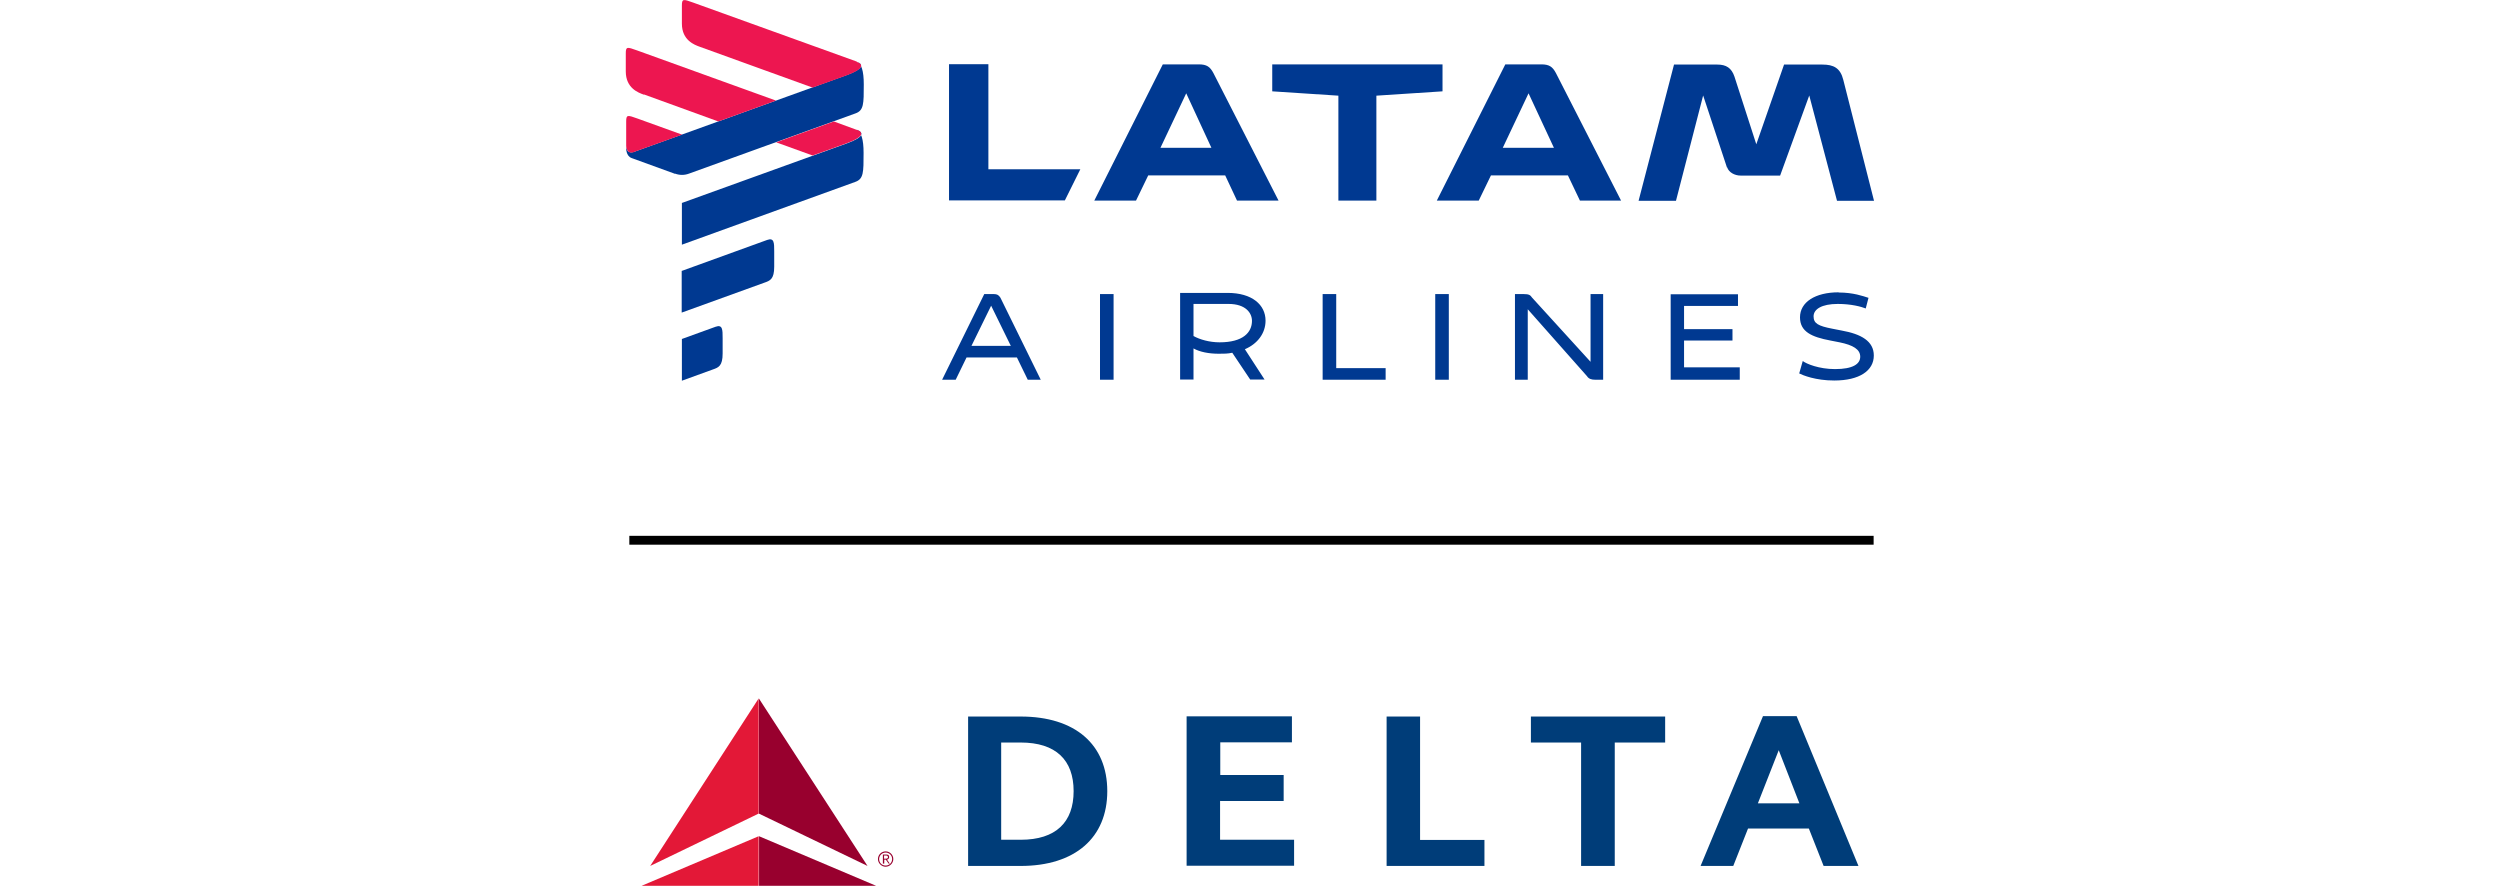 <svg width="127" height="45" viewBox="0 0 127 45" xmlns="http://www.w3.org/2000/svg"><g fill="#003991"><path d="m72.91 14.94v4.35h.69v-4.35zm11.96 0v4.35h3.51v-.63h-2.83v-1.36h2.46v-.58h-2.46v-1.18h2.74v-.59h-3.42zm-28.99 0v4.35h.69v-4.35zm11.32 4.35h3.19v-.59h-2.51v-3.76h-.69v4.35zm-5.25-1.9c-.5 0-1-.14-1.32-.32v-1.63h1.78c.87 0 1.19.46 1.19.86 0 .59-.46 1.09-1.64 1.09zm-10.59.18h-2.01l1-2.04 1 2.04zm26.25 1.72v-3.58l3.01 3.4c.09.14.23.18.41.18h.41v-4.35h-.64v3.44l-2.97-3.26c-.09-.14-.18-.18-.41-.18h-.46v4.35h.64zm-16.98 0v-1.59c.32.18.78.27 1.28.27.27 0 .46 0 .69-.05l.91 1.36h.73l-1-1.54c.64-.27 1.05-.81 1.05-1.45 0-.81-.69-1.41-1.92-1.41h-2.42v4.4h.69zm-8.44 0h.68l-2.05-4.17c-.09-.14-.18-.18-.32-.18h-.5l-2.14 4.35h.69l.55-1.13h2.56l.55 1.13zm41.21-4.44c-1.19 0-1.96.5-1.96 1.27 0 .73.59 1 1.55 1.18l.46.09c.69.14 1.05.36 1.05.73s-.37.63-1.28.63c-.82 0-1.46-.27-1.64-.41l-.18.63c.18.09.82.36 1.78.36 1.28 0 2.01-.5 2.01-1.27 0-.73-.64-1.09-1.64-1.27l-.46-.09c-.73-.14-.96-.27-.96-.63s.41-.63 1.23-.63c.69 0 1.19.14 1.42.23l.14-.54c-.28-.09-.78-.27-1.51-.27z"/><path d="m67.99 10.19h1.93v-5.33l3.36-.22v-1.37h-8.65v1.37l3.36.22zm-13.9 0 .79-1.59h-4.67v-5.34h-2v6.92h5.89zm7.45-2.68h-2.59l1.31-2.77zm17.4 0h-2.6l1.31-2.77zm8.8.99c.08.25.37.42.69.42h2l1.48-4.07 1.41 5.35h1.88l-1.56-6.14c-.15-.61-.5-.78-1.06-.78h-1.95l-1.41 4.05-1.11-3.44c-.15-.44-.42-.61-.87-.61h-2.2l-1.8 6.92h1.9l1.38-5.35 1.21 3.66zm-7.49 1.69h2.1l-3.31-6.48c-.17-.32-.34-.44-.74-.44h-1.83l-3.48 6.92h2.13l.62-1.28h3.91l.61 1.28zm-17.43 0h2.13l-3.31-6.48c-.17-.32-.34-.44-.74-.44h-1.83l-3.48 6.92h2.12l.62-1.28h3.91l.6 1.28z"/><path d="m34.64 17.22 1.71-.62c.36-.13.36.15.36.58v.78c0 .63-.21.71-.5.81l-1.57.57z"/><path d="m34.64 13.76 4.33-1.57c.36-.13.36.15.36.58v.78c0 .63-.21.71-.5.81l-4.2 1.52v-2.12z"/><path d="m34.29 8.83-2.2-.8c-.29-.1-.29-.49-.29-.63 0 0 0 .46.42.31l10.8-3.9c.85-.31.85-.55.5-.68q.36.13.36 1.16c0 .99 0 1.32-.42 1.47l-8.46 3.06q-.35.13-.71 0z"/><path d="m43.53 6.6c.36.13.36.37-.5.68l-8.39 3.03v2.12l8.81-3.19c.42-.15.42-.48.42-1.47q0-1.04-.36-1.16z"/></g><path d="m32.72 4.8 3.77 1.37 2.93-1.06-7.06-2.55c-.5-.18-.57-.2-.57.15v.92c0 .85.64 1.08.92 1.18z" fill="#ed1650"/><path d="m43.53 6.6-1.17-.43-2.93 1.06 1.85.67 1.75-.63c.85-.31.85-.55.5-.68z" fill="#ed1650"/><path d="m43.53 3.13s-7.82-2.82-8.32-3-.57-.2-.57.15v.92c0 .85.64 1.08.92 1.18l5.72 2.07 1.75-.63c.85-.31.85-.55.49-.68z" fill="#ed1650"/><path d="m32.23 7.71 2.42-.87-2.27-.82c-.5-.18-.57-.2-.57.15v1.24s0 .46.42.31z" fill="#ed1650"/><path d="m44.07 43.99-5.52-2.66v-5.85zm.44 1.01-5.95-2.52v2.52z" fill="#98002e" fill-rule="evenodd"/><path d="m33.03 43.99 5.51-8.51v5.85zm-.44 1.01h5.95v-2.52z" fill="#e31837" fill-rule="evenodd"/><path d="m44.99 43.25c.22 0 .39.18.39.39s-.18.39-.39.39-.39-.18-.39-.39c0-.22.18-.39.39-.39zm0 .72c.19 0 .33-.15.33-.33 0-.19-.15-.33-.33-.33s-.33.15-.33.33c0 .19.14.33.33.33zm-.09-.1h-.05v-.46h.18c.1 0 .14.04.14.13 0 .06-.05.13-.11.13l.14.2h-.06l-.14-.2h-.08v.2zm0-.25h.08c.06 0 .13 0 .13-.08 0-.05-.05-.08-.1-.08h-.1v.15z" fill="#98002e" fill-rule="evenodd"/><path d="m49.16 43.99h2.69c2.76 0 4.4-1.43 4.4-3.8s-1.63-3.79-4.4-3.79h-2.67v7.59h-.01zm1.7-6.27h.99c1.79 0 2.69.89 2.69 2.47s-.9 2.47-2.69 2.47h-.99zm11.13 2.97h3.22v-1.32h-3.22v-1.66h3.64v-1.32h-5.35v7.59h5.46v-1.32h-3.76v-1.98zm13.42 1.98h-3.27v-6.27h-1.7v7.59h4.97zm9.16-6.27h-6.8v1.32h2.55v6.27h1.71v-6.27h2.56v-1.32h-.01zm9.84 7.59h-1.77l-.75-1.9h-3.09l-.75 1.9h-1.66l3.17-7.61h1.71zm-3-3.18-1.05-2.7-1.06 2.7h2.12z" fill="#003d79" fill-rule="evenodd"/><path d="m31.97 27.22h63.21v.45h-63.21z"/></svg>